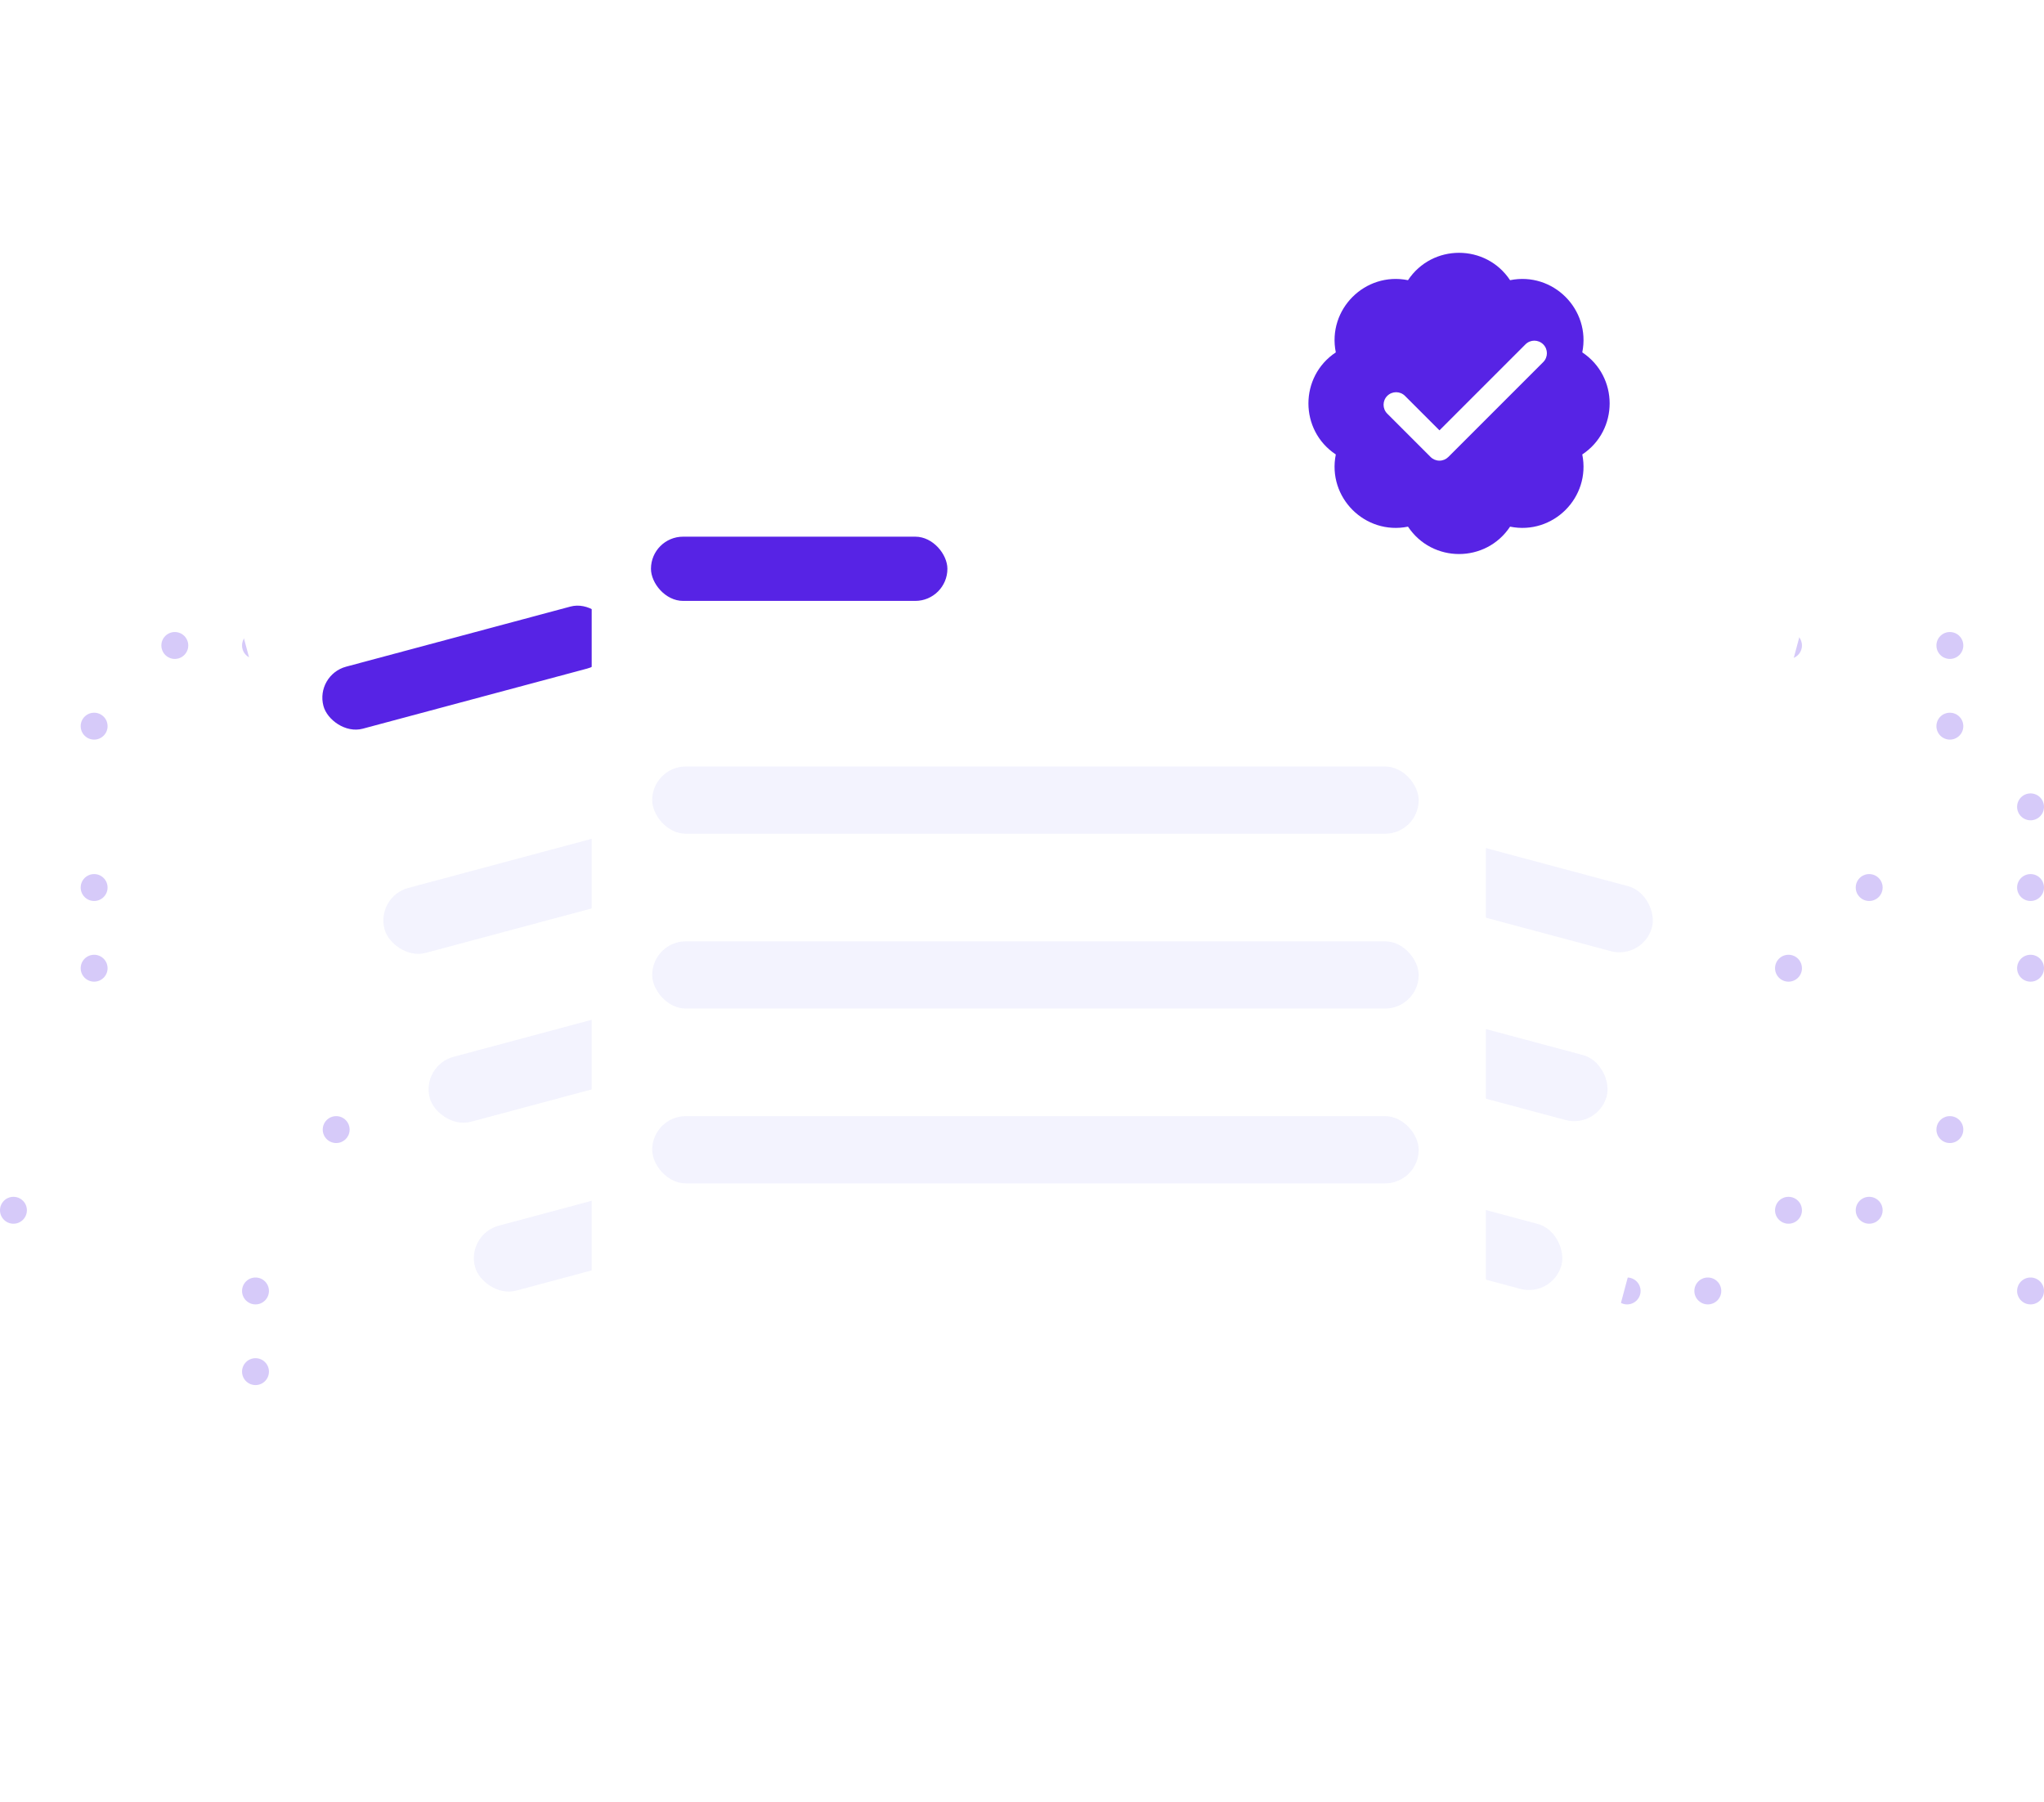 <svg width="304" height="268" viewBox="0 0 304 268" fill="none" xmlns="http://www.w3.org/2000/svg">
<circle cx="2" cy="180" r="2" fill="#5723E5" fill-opacity="0.24"/>
<circle cx="14" cy="108" r="2" fill="#5723E5" fill-opacity="0.24"/>
<circle cx="14" cy="132" r="2" fill="#5723E5" fill-opacity="0.24"/>
<circle cx="14" cy="144" r="2" fill="#5723E5" fill-opacity="0.24"/>
<circle cx="26" cy="96" r="2" fill="#5723E5" fill-opacity="0.24"/>
<circle cx="38" cy="96" r="2" fill="#5723E5" fill-opacity="0.24"/>
<circle cx="38" cy="192" r="2" fill="#5723E5" fill-opacity="0.24"/>
<circle cx="38" cy="204" r="2" fill="#5723E5" fill-opacity="0.24"/>
<circle cx="50" cy="96" r="2" fill="#5723E5" fill-opacity="0.24"/>
<circle cx="50" cy="168" r="2" fill="#5723E5" fill-opacity="0.24"/>
<circle cx="62" cy="84" r="2" fill="#5723E5" fill-opacity="0.24"/>
<circle cx="62" cy="156" r="2" fill="#5723E5" fill-opacity="0.24"/>
<circle cx="74" cy="96" r="2" fill="#5723E5" fill-opacity="0.24"/>
<circle cx="74" cy="168" r="2" fill="#5723E5" fill-opacity="0.24"/>
<circle cx="74" cy="180" r="2" fill="#5723E5" fill-opacity="0.24"/>
<circle cx="86" cy="168" r="2" fill="#5723E5" fill-opacity="0.24"/>
<circle cx="86" cy="180" r="2" fill="#5723E5" fill-opacity="0.24"/>
<circle cx="98" cy="108" r="2" fill="#5723E5" fill-opacity="0.24"/>
<circle cx="98" cy="168" r="2" fill="#5723E5" fill-opacity="0.24"/>
<circle cx="110" cy="84" r="2" fill="#5723E5" fill-opacity="0.24"/>
<circle cx="110" cy="96" r="2" fill="#5723E5" fill-opacity="0.24"/>
<circle cx="110" cy="108" r="2" fill="#5723E5" fill-opacity="0.24"/>
<circle cx="110" cy="132" r="2" fill="#5723E5" fill-opacity="0.24"/>
<circle cx="110" cy="192" r="2" fill="#5723E5" fill-opacity="0.24"/>
<circle cx="122" cy="84" r="2" fill="#5723E5" fill-opacity="0.24"/>
<circle cx="122" cy="144" r="2" fill="#5723E5" fill-opacity="0.24"/>
<circle cx="134" cy="156" r="2" fill="#5723E5" fill-opacity="0.24"/>
<circle cx="134" cy="192" r="2" fill="#5723E5" fill-opacity="0.24"/>
<circle cx="158" cy="84" r="2" fill="#5723E5" fill-opacity="0.24"/>
<circle cx="158" cy="144" r="2" fill="#5723E5" fill-opacity="0.24"/>
<circle cx="158" cy="180" r="2" fill="#5723E5" fill-opacity="0.24"/>
<circle cx="170" cy="84" r="2" fill="#5723E5" fill-opacity="0.24"/>
<circle cx="170" cy="96" r="2" fill="#5723E5" fill-opacity="0.24"/>
<circle cx="170" cy="108" r="2" fill="#5723E5" fill-opacity="0.24"/>
<circle cx="170" cy="204" r="2" fill="#5723E5" fill-opacity="0.24"/>
<circle cx="182" cy="120" r="2" fill="#5723E5" fill-opacity="0.24"/>
<circle cx="194" cy="108" r="2" fill="#5723E5" fill-opacity="0.24"/>
<circle cx="194" cy="120" r="2" fill="#5723E5" fill-opacity="0.24"/>
<circle cx="194" cy="144" r="2" fill="#5723E5" fill-opacity="0.24"/>
<circle cx="206" cy="144" r="2" fill="#5723E5" fill-opacity="0.24"/>
<circle cx="206" cy="168" r="2" fill="#5723E5" fill-opacity="0.24"/>
<circle cx="206" cy="192" r="2" fill="#5723E5" fill-opacity="0.24"/>
<circle cx="206" cy="204" r="2" fill="#5723E5" fill-opacity="0.24"/>
<circle cx="218" cy="96" r="2" fill="#5723E5" fill-opacity="0.24"/>
<circle cx="218" cy="168" r="2" fill="#5723E5" fill-opacity="0.24"/>
<circle cx="218" cy="180" r="2" fill="#5723E5" fill-opacity="0.24"/>
<circle cx="230" cy="96" r="2" fill="#5723E5" fill-opacity="0.24"/>
<circle cx="230" cy="108" r="2" fill="#5723E5" fill-opacity="0.24"/>
<circle cx="230" cy="132" r="2" fill="#5723E5" fill-opacity="0.24"/>
<circle cx="230" cy="144" r="2" fill="#5723E5" fill-opacity="0.24"/>
<circle cx="230" cy="168" r="2" fill="#5723E5" fill-opacity="0.24"/>
<circle cx="230" cy="180" r="2" fill="#5723E5" fill-opacity="0.24"/>
<circle cx="242" cy="96" r="2" fill="#5723E5" fill-opacity="0.24"/>
<circle cx="242" cy="168" r="2" fill="#5723E5" fill-opacity="0.24"/>
<circle cx="242" cy="192" r="2" fill="#5723E5" fill-opacity="0.24"/>
<circle cx="254" cy="108" r="2" fill="#5723E5" fill-opacity="0.24"/>
<circle cx="254" cy="120" r="2" fill="#5723E5" fill-opacity="0.24"/>
<circle cx="254" cy="192" r="2" fill="#5723E5" fill-opacity="0.24"/>
<circle cx="266" cy="96" r="2" fill="#5723E5" fill-opacity="0.24"/>
<circle cx="266" cy="144" r="2" fill="#5723E5" fill-opacity="0.24"/>
<circle cx="266" cy="180" r="2" fill="#5723E5" fill-opacity="0.24"/>
<circle cx="278" cy="132" r="2" fill="#5723E5" fill-opacity="0.24"/>
<circle cx="278" cy="180" r="2" fill="#5723E5" fill-opacity="0.24"/>
<circle cx="290" cy="96" r="2" fill="#5723E5" fill-opacity="0.24"/>
<circle cx="290" cy="108" r="2" fill="#5723E5" fill-opacity="0.24"/>
<circle cx="290" cy="168" r="2" fill="#5723E5" fill-opacity="0.24"/>
<circle cx="302" cy="120" r="2" fill="#5723E5" fill-opacity="0.24"/>
<circle cx="302" cy="132" r="2" fill="#5723E5" fill-opacity="0.24"/>
<circle cx="302" cy="144" r="2" fill="#5723E5" fill-opacity="0.24"/>
<circle cx="302" cy="192" r="2" fill="#5723E5" fill-opacity="0.24"/>
<g filter="url(#filter0_d_10134_3965)">
<g clip-path="url(#clip0_10134_3965)">
<rect x="34" y="85.424" width="133" height="156" rx="6.777" transform="rotate(-15 34 85.424)" fill="white"/>
<rect x="46.87" y="99.387" width="44.088" height="9.552" rx="4.776" transform="rotate(-15 46.87 99.387)" fill="#5723E5"/>
<rect x="55.893" y="132.357" width="114" height="10" rx="5" transform="rotate(-15 55.893 132.357)" fill="#F3F3FE"/>
<rect x="62.623" y="157.471" width="114" height="10" rx="5" transform="rotate(-15 62.623 157.471)" fill="#F3F3FE"/>
<rect x="69.352" y="182.586" width="114" height="10" rx="5" transform="rotate(-15 69.352 182.586)" fill="#F3F3FE"/>
</g>
</g>
<g filter="url(#filter1_d_10134_3965)">
<g clip-path="url(#clip1_10134_3965)">
<rect x="141.376" y="51" width="133" height="156" rx="6.777" transform="rotate(15 141.376 51)" fill="white"/>
<rect x="70.478" y="39.02" width="35.58" height="4.659" rx="2.33" transform="rotate(15 70.478 39.02)" fill="#F6F8FA"/>
<rect x="145.54" y="69.527" width="44.088" height="9.552" rx="4.776" transform="rotate(15 145.54 69.527)" fill="#F3F3FE"/>
<rect x="136.87" y="102.592" width="114" height="10" rx="5" transform="rotate(15 136.87 102.592)" fill="#F3F3FE"/>
<rect x="130.14" y="127.705" width="114" height="10" rx="5" transform="rotate(15 130.14 127.705)" fill="#F3F3FE"/>
<rect x="123.411" y="152.82" width="114" height="10" rx="5" transform="rotate(15 123.411 152.82)" fill="#F3F3FE"/>
</g>
</g>
<g filter="url(#filter2_d_10134_3965)">
<g clip-path="url(#clip2_10134_3965)">
<rect x="88" y="59" width="133" height="156" rx="6.777" fill="white"/>
<rect x="96.817" y="75.818" width="44.088" height="9.552" rx="4.776" fill="#5723E5"/>
<rect x="97" y="110" width="114" height="10" rx="5" fill="#F3F3FE"/>
<rect x="97" y="136" width="114" height="10" rx="5" fill="#F3F3FE"/>
<rect x="97" y="162" width="114" height="10" rx="5" fill="#F3F3FE"/>
</g>
</g>
<path d="M235.329 52.408C236.617 46.02 230.98 40.383 224.592 41.671C220.985 36.242 213.013 36.242 209.408 41.671C203.021 40.383 197.383 46.02 198.671 52.408C193.243 56.014 193.243 63.987 198.671 67.591C197.383 73.979 203.021 79.616 209.408 78.328C213.015 83.757 220.987 83.757 224.592 78.328C230.98 79.616 236.617 73.979 235.329 67.591C240.757 63.985 240.757 56.014 235.329 52.408ZM229.52 53.853L215.408 67.965C215.057 68.316 214.583 68.512 214.088 68.512C213.593 68.512 213.117 68.316 212.768 67.965L206.323 61.519C205.593 60.789 205.593 59.609 206.323 58.88C207.053 58.15 208.232 58.15 208.962 58.88L214.088 64.005L226.88 51.213C227.61 50.483 228.79 50.483 229.52 51.213C230.25 51.943 230.25 53.123 229.52 53.853Z" fill="#5723E5"/>
<defs>
<filter id="filter0_d_10134_3965" x="32" y="50" width="172.844" height="189.107" filterUnits="userSpaceOnUse" color-interpolation-filters="sRGB">
<feFlood flood-opacity="0" result="BackgroundImageFix"/>
<feColorMatrix in="SourceAlpha" type="matrix" values="0 0 0 0 0 0 0 0 0 0 0 0 0 0 0 0 0 0 127 0" result="hardAlpha"/>
<feOffset dy="1"/>
<feGaussianBlur stdDeviation="1"/>
<feColorMatrix type="matrix" values="0 0 0 0 0 0 0 0 0 0 0 0 0 0 0 0 0 0 0.12 0"/>
<feBlend mode="normal" in2="BackgroundImageFix" result="effect1_dropShadow_10134_3965"/>
<feBlend mode="normal" in="SourceGraphic" in2="effect1_dropShadow_10134_3965" result="shape"/>
</filter>
<filter id="filter1_d_10134_3965" x="99" y="50" width="172.844" height="189.107" filterUnits="userSpaceOnUse" color-interpolation-filters="sRGB">
<feFlood flood-opacity="0" result="BackgroundImageFix"/>
<feColorMatrix in="SourceAlpha" type="matrix" values="0 0 0 0 0 0 0 0 0 0 0 0 0 0 0 0 0 0 127 0" result="hardAlpha"/>
<feOffset dy="1"/>
<feGaussianBlur stdDeviation="1"/>
<feColorMatrix type="matrix" values="0 0 0 0 0 0 0 0 0 0 0 0 0 0 0 0 0 0 0.12 0"/>
<feBlend mode="normal" in2="BackgroundImageFix" result="effect1_dropShadow_10134_3965"/>
<feBlend mode="normal" in="SourceGraphic" in2="effect1_dropShadow_10134_3965" result="shape"/>
</filter>
<filter id="filter2_d_10134_3965" x="80" y="55" width="149" height="172" filterUnits="userSpaceOnUse" color-interpolation-filters="sRGB">
<feFlood flood-opacity="0" result="BackgroundImageFix"/>
<feColorMatrix in="SourceAlpha" type="matrix" values="0 0 0 0 0 0 0 0 0 0 0 0 0 0 0 0 0 0 127 0" result="hardAlpha"/>
<feOffset dy="4"/>
<feGaussianBlur stdDeviation="4"/>
<feColorMatrix type="matrix" values="0 0 0 0 0 0 0 0 0 0 0 0 0 0 0 0 0 0 0.1 0"/>
<feBlend mode="normal" in2="BackgroundImageFix" result="effect1_dropShadow_10134_3965"/>
<feBlend mode="normal" in="SourceGraphic" in2="effect1_dropShadow_10134_3965" result="shape"/>
</filter>
<clipPath id="clip0_10134_3965">
<rect x="34" y="85.424" width="133" height="156" rx="6.777" transform="rotate(-15 34 85.424)" fill="white"/>
</clipPath>
<clipPath id="clip1_10134_3965">
<rect x="141.376" y="51" width="133" height="156" rx="6.777" transform="rotate(15 141.376 51)" fill="white"/>
</clipPath>
<clipPath id="clip2_10134_3965">
<rect x="88" y="59" width="133" height="156" rx="6.777" fill="white"/>
</clipPath>
</defs>
</svg>
